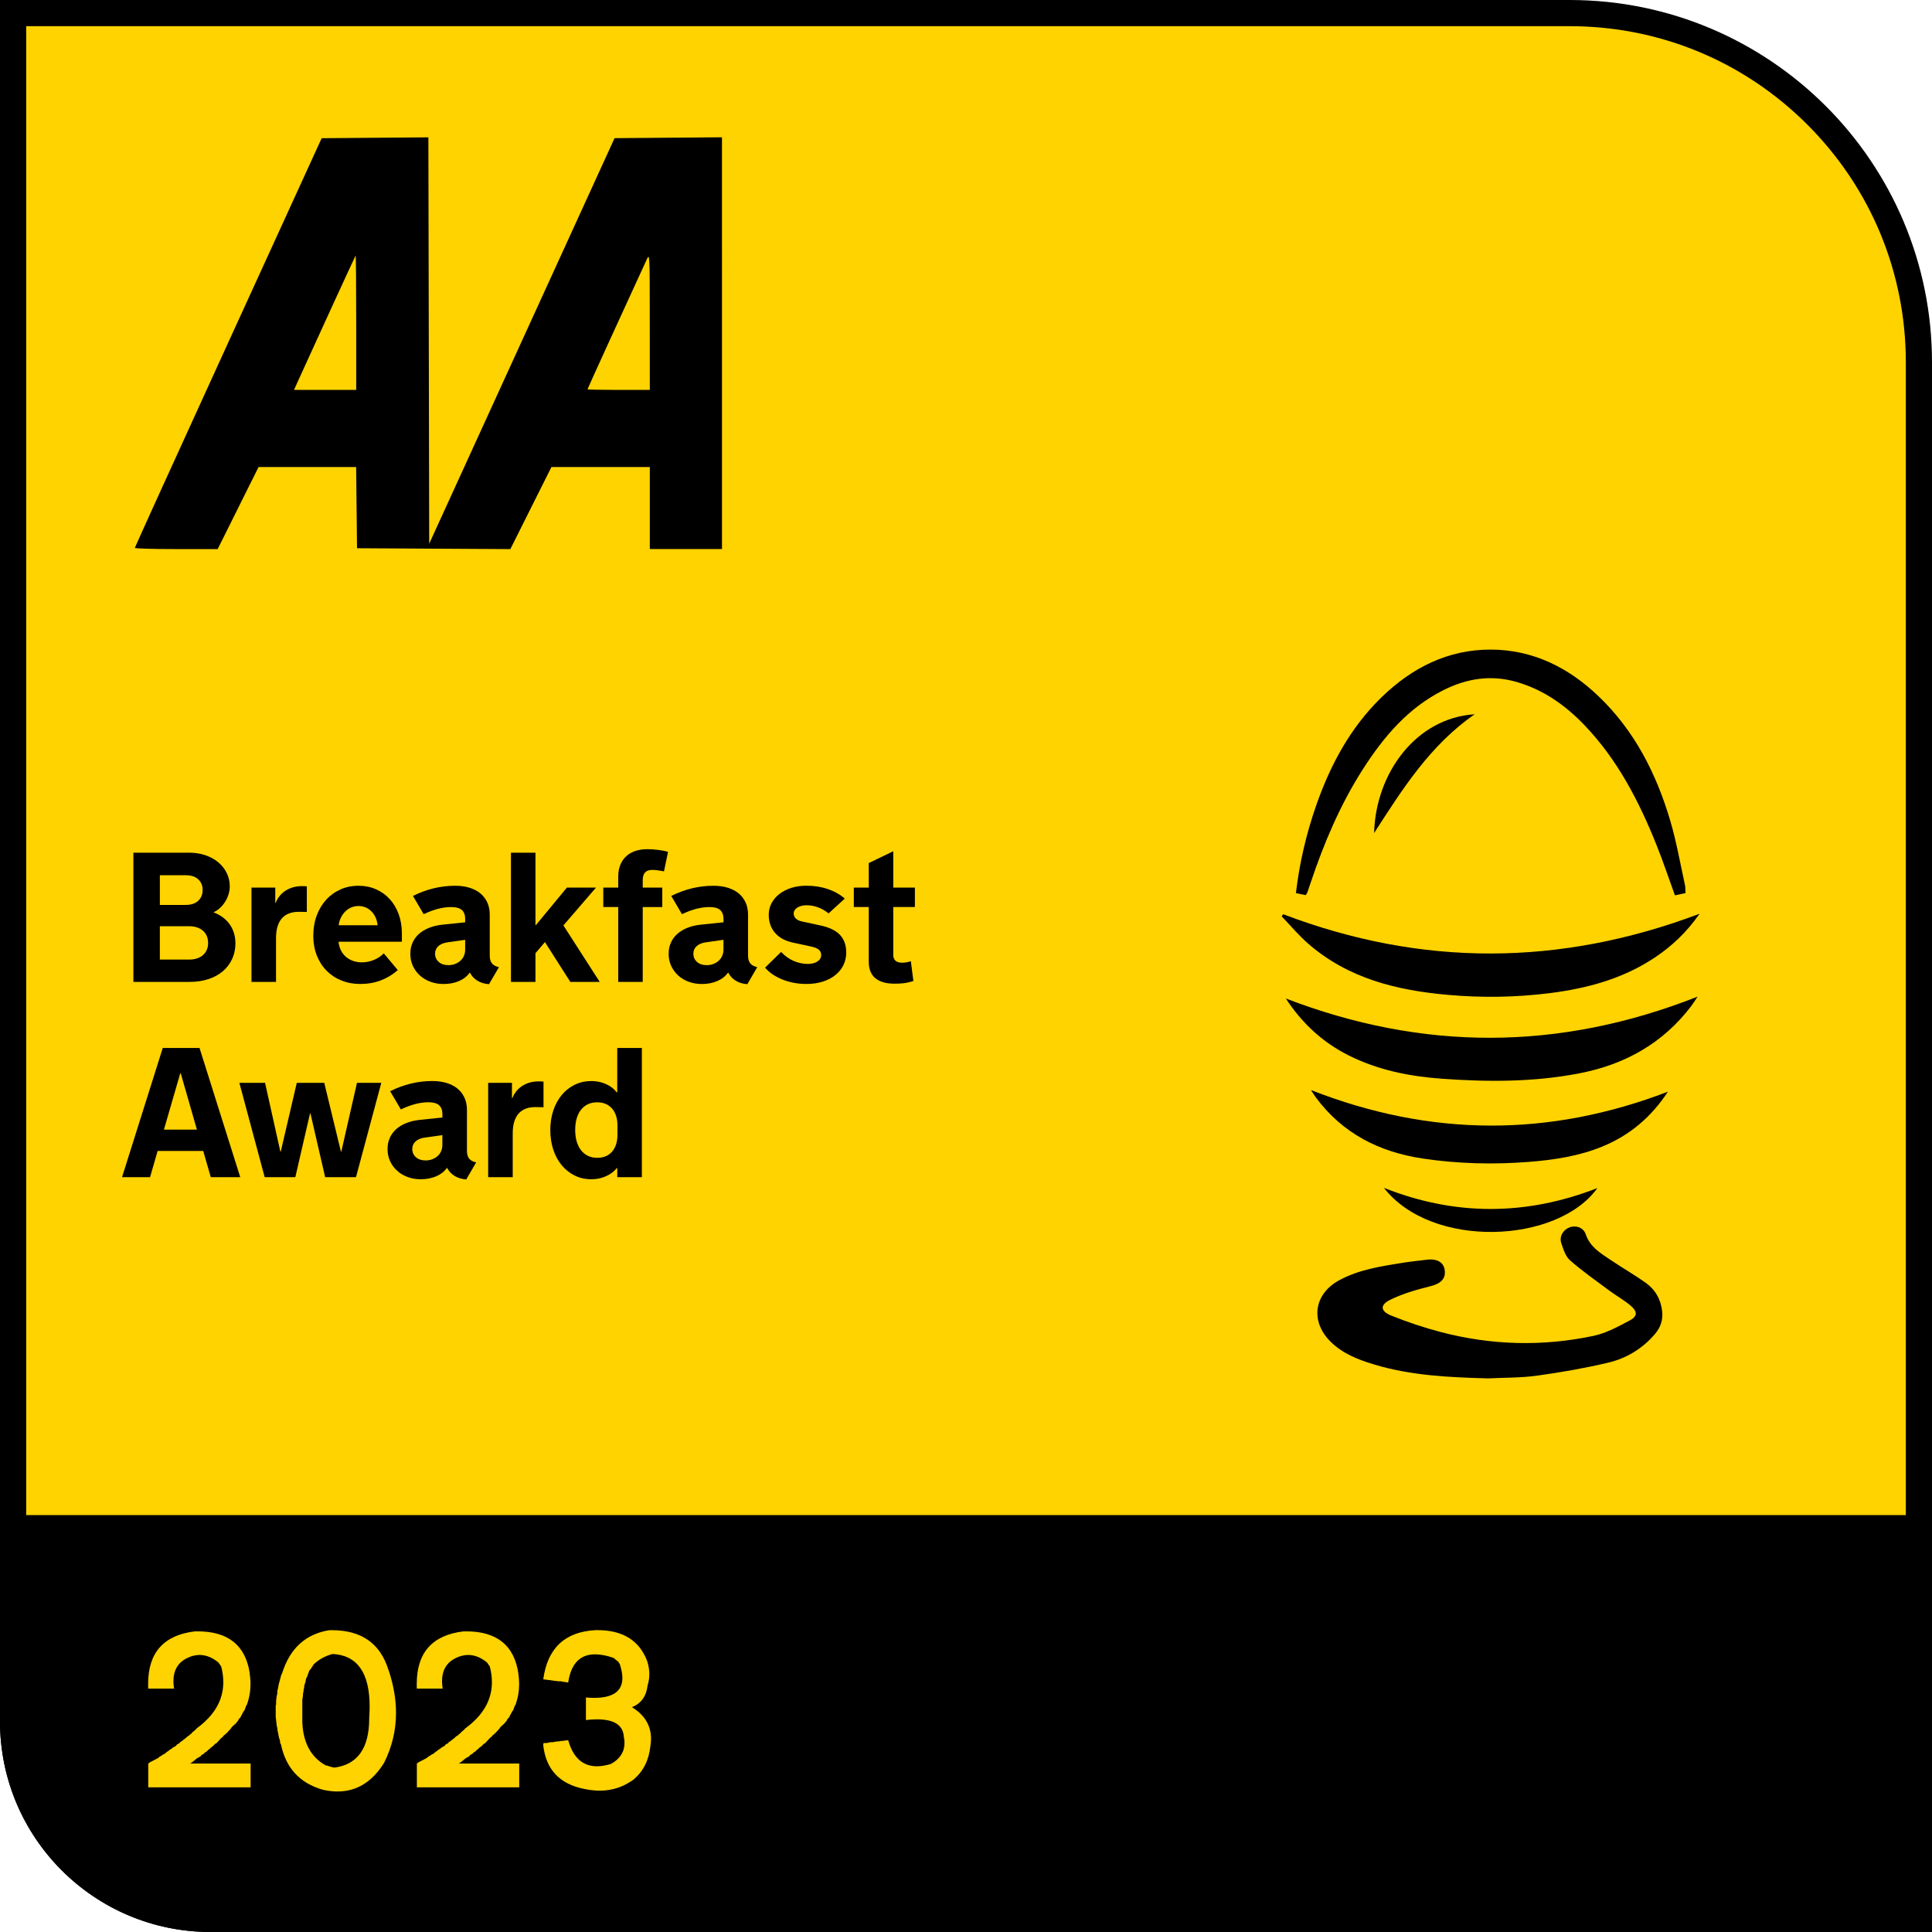 <?xml version="1.0" encoding="UTF-8"?>
<svg xmlns="http://www.w3.org/2000/svg" id="Layer_2" viewBox="0 0 885.32 885.32">
  <defs>
    <style>.cls-1{fill:#ffd300;}</style>
  </defs>
  <g id="Layer_1-2">
    <path class="cls-1" d="m96.51,879.32c-49.91,0-90.51-40.6-90.51-90.51V6h713.28c88.25,0,160.05,71.8,160.05,160.05v713.28H96.51Z"></path>
    <path d="m719.28,12c41.15,0,79.83,16.02,108.93,45.12,29.1,29.1,45.12,67.78,45.12,108.93v707.28H96.51c-46.6,0-84.51-37.91-84.51-84.51V12h707.28m0-12H0v788.81c0,53.3,43.21,96.51,96.51,96.51h788.81V166.05C885.32,74.34,810.98,0,719.28,0h0Z"></path>
    <path d="m0,694.28v94.52C0,842.11,43.21,885.32,96.51,885.32h788.81v-191.04H0Z"></path>
    <g id="g3804">
      <g id="g3007">
        <path id="path3009" d="m109.11,232.81l9.37-18.79h44.72l.2,18.6.2,18.6,35.13.2,35.13.2,9.41-18.8,9.41-18.8h45.09v37.58h33.07V62.91l-24.61.2-24.61.2-42.47,92.92-42.47,92.92-.19-93.11-.19-93.11-24.45.2-24.45.2-42.79,93.58c-23.54,51.47-42.8,93.83-42.82,94.14s8.52.56,18.97.56h18.99l9.37-18.79Zm27.73-58.82c5.52-12.25,25.88-56.6,26.12-56.88.15-.17.27,13.61.27,30.63v30.94h-28.5l2.11-4.7Zm132.37,4.4c0-.23,17.48-38.51,27.14-59.46,1.37-2.98,1.39-2.72,1.4,28.37l.02,31.38h-14.28c-7.85,0-14.28-.13-14.28-.29h0Z"></path>
      </g>
    </g>
    <path d="m61.16,390.74h25.6c2.64,0,5.09.38,7.35,1.16,2.26.77,4.22,1.84,5.88,3.22,1.67,1.38,2.97,3.01,3.9,4.91.94,1.9,1.4,3.96,1.4,6.19,0,1.16-.18,2.33-.54,3.51-.36,1.18-.86,2.3-1.51,3.37-.65,1.06-1.43,2.02-2.35,2.89s-1.95,1.56-3.08,2.08c1.51.55,2.89,1.27,4.13,2.17s2.3,1.94,3.18,3.14,1.56,2.54,2.04,4.03c.48,1.49.72,3.11.72,4.87,0,2.61-.5,5.01-1.51,7.18s-2.42,4.04-4.25,5.6c-1.83,1.55-4.04,2.76-6.63,3.61s-5.45,1.28-8.59,1.28h-25.77v-59.21Zm29.71,12.22c-1.34-1.27-3.32-1.9-5.97-1.9h-11.64v13.63h11.64c2.59,0,4.56-.63,5.92-1.9s2.04-2.92,2.04-4.96-.67-3.61-2-4.87Zm3.88,25.91c-.43-.95-1.02-1.75-1.78-2.41-.76-.66-1.67-1.16-2.75-1.51-1.07-.34-2.26-.52-3.55-.52h-13.42v15.28h13.5c1.29,0,2.47-.17,3.53-.52,1.06-.35,1.97-.85,2.72-1.51s1.34-1.46,1.75-2.39.62-2,.62-3.18-.21-2.29-.64-3.24Z"></path>
    <path d="m115.24,449.95v-43.23h10.9v7.02h.17c1.02-2.5,2.59-4.41,4.73-5.72,2.13-1.31,4.56-1.96,7.29-1.96h.74c.3,0,.81.03,1.53.08v11.77c-.08,0-.45-.01-1.11-.04-.66-.03-1.53-.04-2.6-.04-3.41,0-6,1.01-7.76,3.04s-2.64,5.04-2.64,9.06v20.03h-11.23Z"></path>
    <path d="m156.46,449.31c-2.63-1.06-4.9-2.56-6.81-4.5-1.91-1.94-3.41-4.27-4.48-6.98-1.07-2.71-1.61-5.72-1.61-9.02s.53-6.52,1.59-9.33,2.51-5.22,4.36-7.23c1.84-2.01,4.03-3.57,6.54-4.69,2.52-1.12,5.25-1.67,8.2-1.67s5.59.54,8.03,1.61c2.44,1.07,4.54,2.57,6.3,4.5,1.76,1.93,3.13,4.23,4.11,6.92.98,2.68,1.47,5.63,1.47,8.86v3.76h-29.03c.14,1.46.5,2.77,1.09,3.94s1.36,2.16,2.29,2.97,2.03,1.44,3.28,1.88c1.25.44,2.61.66,4.07.66,1.87,0,3.71-.37,5.51-1.12,1.8-.74,3.3-1.75,4.48-3.01l6.44,7.68c-2.34,2.06-4.95,3.64-7.82,4.73s-6.02,1.63-9.43,1.63c-3.08,0-5.94-.53-8.57-1.59Zm4.52-33.49c-1.02.43-1.93,1.03-2.73,1.82-.8.79-1.46,1.71-2,2.79-.54,1.07-.89,2.26-1.05,3.55h17.84c-.14-1.29-.45-2.48-.93-3.55-.48-1.07-1.11-2-1.88-2.79-.77-.78-1.67-1.39-2.68-1.82s-2.12-.64-3.3-.64-2.24.21-3.26.64Z"></path>
    <path d="m200.99,416.38c-2.01.5-4.29,1.34-6.85,2.52l-4.91-8.34c3.08-1.54,6.23-2.71,9.46-3.49,3.22-.78,6.5-1.18,9.83-1.18,2.42,0,4.61.29,6.57.89s3.62,1.45,5,2.58c1.38,1.13,2.44,2.52,3.2,4.17.76,1.65,1.13,3.54,1.13,5.66v18.75c0,1.49.33,2.65.99,3.49s1.73,1.43,3.22,1.76l-4.54,7.8c-2.04-.14-3.81-.67-5.31-1.59s-2.64-2.14-3.41-3.65h-.17c-1.18,1.65-2.82,2.93-4.91,3.82s-4.43,1.34-7.02,1.34c-2.17,0-4.19-.34-6.05-1.03-1.86-.69-3.47-1.65-4.83-2.89-1.36-1.24-2.43-2.7-3.2-4.38-.77-1.68-1.16-3.51-1.16-5.49s.34-3.62,1.03-5.16c.69-1.54,1.67-2.88,2.93-4,1.27-1.13,2.79-2.05,4.58-2.77,1.79-.71,3.77-1.2,5.95-1.45l10.65-1.11v-1.49c0-1.87-.52-3.26-1.55-4.15s-2.64-1.34-4.81-1.34c-1.87,0-3.81.25-5.82.74Zm4.29,15.4c-1.9.25-3.36.83-4.38,1.75s-1.53,2.09-1.53,3.49c0,1.51.55,2.77,1.65,3.76,1.1.99,2.6,1.49,4.5,1.49,1.07,0,2.08-.18,3.01-.54.94-.36,1.75-.85,2.44-1.47s1.22-1.36,1.61-2.23c.38-.87.58-1.82.58-2.87v-4.5l-7.89,1.12Z"></path>
    <path d="m234.14,449.95v-59.21h11.23v33.16h.21l14.2-17.18h13.34l-14.95,17.34,16.64,25.89h-13.46l-11.64-18.25-4.34,5.08v13.17h-11.23Z"></path>
    <path d="m283.3,449.95v-34.31h-6.85v-8.92h6.85v-5.04c0-1.98.31-3.75.93-5.3.62-1.56,1.5-2.87,2.64-3.94s2.53-1.89,4.17-2.46,3.48-.85,5.51-.85c1.57,0,3.21.1,4.91.31,1.71.21,3.26.5,4.67.89l-1.86,8.96c-.88-.16-1.59-.29-2.13-.37s-1-.14-1.38-.19c-.38-.04-.72-.07-1.01-.08-.29-.02-.61-.02-.97-.02-2.83,0-4.25,1.55-4.25,4.67v3.43h8.96v8.92h-8.96v34.31h-11.23Z"></path>
    <path d="m319.35,416.38c-2.01.5-4.29,1.34-6.85,2.52l-4.91-8.34c3.08-1.54,6.23-2.71,9.46-3.49,3.22-.78,6.5-1.18,9.83-1.18,2.42,0,4.61.29,6.57.89,1.95.59,3.62,1.45,5,2.58,1.38,1.13,2.44,2.52,3.2,4.17.76,1.65,1.14,3.54,1.14,5.66v18.75c0,1.49.33,2.65.99,3.49.66.84,1.73,1.43,3.22,1.76l-4.54,7.8c-2.04-.14-3.81-.67-5.31-1.59s-2.64-2.14-3.41-3.65h-.17c-1.18,1.65-2.82,2.93-4.91,3.82-2.09.89-4.43,1.34-7.02,1.34-2.18,0-4.19-.34-6.05-1.03-1.86-.69-3.47-1.65-4.83-2.89-1.36-1.24-2.43-2.7-3.2-4.38-.77-1.68-1.16-3.51-1.16-5.49s.34-3.62,1.03-5.16c.69-1.54,1.67-2.88,2.93-4,1.27-1.13,2.79-2.05,4.58-2.77,1.79-.71,3.77-1.2,5.95-1.45l10.65-1.11v-1.49c0-1.87-.52-3.26-1.55-4.15-1.03-.89-2.64-1.34-4.81-1.34-1.87,0-3.81.25-5.82.74Zm4.29,15.4c-1.9.25-3.36.83-4.38,1.75-1.02.92-1.53,2.09-1.53,3.49,0,1.51.55,2.77,1.65,3.76,1.1.99,2.6,1.49,4.5,1.49,1.07,0,2.08-.18,3.01-.54.94-.36,1.75-.85,2.44-1.47s1.22-1.36,1.61-2.23.58-1.82.58-2.87v-4.5l-7.89,1.12Z"></path>
    <path d="m386.48,442.27c-.87,1.76-2.1,3.28-3.7,4.56-1.6,1.28-3.52,2.28-5.76,2.99-2.24.72-4.74,1.07-7.49,1.07-1.98,0-3.89-.17-5.74-.52-1.84-.34-3.58-.84-5.2-1.49-1.62-.65-3.12-1.43-4.48-2.35-1.36-.92-2.54-1.96-3.53-3.12l7.35-7.19c1.71,1.82,3.62,3.19,5.74,4.11,2.12.92,4.29,1.38,6.52,1.38,1.82,0,3.29-.38,4.42-1.14,1.13-.76,1.69-1.73,1.69-2.91,0-1.02-.35-1.84-1.05-2.46-.7-.62-1.96-1.12-3.78-1.51l-7.89-1.69c-3.69-.77-6.5-2.28-8.42-4.52-1.93-2.24-2.89-5.02-2.89-8.32,0-1.9.43-3.65,1.28-5.26.85-1.61,2.04-3.02,3.57-4.21,1.53-1.2,3.34-2.13,5.45-2.81,2.11-.68,4.42-1.01,6.96-1.01,3.52,0,6.79.51,9.81,1.53,3.01,1.02,5.61,2.48,7.78,4.38l-7.43,6.77c-1.46-1.18-3.05-2.1-4.77-2.75s-3.52-.97-5.39-.97c-.85,0-1.64.1-2.35.29-.71.19-1.33.46-1.84.79s-.91.72-1.2,1.18c-.29.46-.43.94-.43,1.47,0,.96.34,1.76,1.01,2.39s1.63,1.07,2.87,1.32l7.85,1.69c4.35.88,7.49,2.35,9.43,4.4s2.91,4.75,2.91,8.11c0,2.09-.43,4.02-1.3,5.78Z"></path>
    <path d="m401.09,448.24c-2-1.69-2.99-4.22-2.99-7.58v-25.02h-6.85v-8.92h6.85v-11.23l11.23-5.41v16.64h9.91v8.92h-9.91v21.88c0,2.42,1.35,3.63,4.05,3.63.63,0,1.24-.05,1.82-.14.58-.1,1.31-.27,2.19-.52l1.16,9.04c-.88.28-1.69.5-2.42.66-.73.16-1.43.29-2.11.37-.67.08-1.35.14-2.02.16-.67.03-1.4.04-2.17.04-3.83,0-6.74-.85-8.73-2.54Z"></path>
    <path d="m96.59,539.43l-3.47-12.02h-20.89l-3.47,12.02h-12.84l18.66-59.21h16.85l18.66,59.21h-13.5Zm-13.96-47.69l-7.51,25.89h15.11l-7.43-25.89h-.17Z"></path>
    <path d="m149,539.43l-6.73-29.19h-.21l-6.73,29.19h-14.04l-11.6-43.23h11.77l7.02,31.54h.17l7.35-31.54h12.59l7.64,31.54h.17l7.18-31.54h11.15l-11.6,43.23h-14.12Z"></path>
    <path d="m190.54,505.86c-2.01.5-4.29,1.33-6.85,2.52l-4.91-8.34c3.08-1.54,6.24-2.71,9.46-3.49,3.22-.79,6.5-1.18,9.83-1.18,2.42,0,4.61.3,6.57.89s3.62,1.45,5,2.58c1.38,1.13,2.44,2.52,3.2,4.17.76,1.65,1.14,3.54,1.14,5.66v18.75c0,1.49.33,2.65.99,3.49.66.84,1.73,1.42,3.22,1.75l-4.54,7.8c-2.04-.14-3.8-.67-5.31-1.59-1.5-.92-2.64-2.14-3.41-3.65h-.17c-1.18,1.65-2.82,2.92-4.91,3.82-2.09.89-4.43,1.34-7.02,1.34-2.17,0-4.19-.34-6.05-1.03-1.86-.69-3.47-1.65-4.83-2.89-1.36-1.24-2.43-2.7-3.2-4.38s-1.16-3.51-1.16-5.49.34-3.62,1.03-5.16,1.67-2.88,2.93-4.01,2.79-2.05,4.58-2.77c1.79-.72,3.77-1.2,5.95-1.45l10.65-1.12v-1.49c0-1.87-.52-3.25-1.55-4.15-1.03-.89-2.64-1.34-4.81-1.34-1.87,0-3.81.25-5.82.74Zm4.29,15.4c-1.9.25-3.36.83-4.38,1.76s-1.53,2.08-1.53,3.49c0,1.51.55,2.77,1.65,3.76,1.1.99,2.6,1.49,4.5,1.49,1.07,0,2.08-.18,3.01-.54.94-.36,1.75-.85,2.44-1.46.69-.62,1.23-1.36,1.61-2.23.39-.87.58-1.82.58-2.87v-4.5l-7.89,1.11Z"></path>
    <path d="m223.7,539.43v-43.23h10.9v7.02h.17c1.02-2.51,2.59-4.41,4.73-5.72,2.13-1.31,4.56-1.96,7.29-1.96h.74c.3,0,.81.03,1.53.08v11.77c-.08,0-.45-.01-1.11-.04-.66-.03-1.53-.04-2.6-.04-3.41,0-6,1.01-7.76,3.04s-2.64,5.04-2.64,9.06v20.03h-11.23Z"></path>
    <path d="m282.86,480.22h11.27v59.21h-11.27v-4.21h-.17c-1.24,1.57-2.9,2.82-4.98,3.76s-4.31,1.4-6.71,1.4c-2.78,0-5.32-.56-7.62-1.69-2.3-1.13-4.28-2.69-5.95-4.69s-2.96-4.38-3.88-7.14c-.92-2.77-1.38-5.79-1.38-9.06s.47-6.25,1.4-9c.94-2.75,2.24-5.12,3.9-7.1,1.67-1.98,3.65-3.53,5.95-4.65,2.3-1.11,4.82-1.67,7.58-1.67,2.42,0,4.67.47,6.73,1.4s3.69,2.19,4.87,3.76h.25v-20.31Zm-18.6,42.82c.45,1.57,1.11,2.91,1.98,4.03.87,1.11,1.93,1.97,3.18,2.58,1.25.61,2.66.91,4.23.91,1.46,0,2.76-.24,3.9-.72s2.11-1.18,2.91-2.09c.8-.91,1.41-2.01,1.84-3.3.43-1.29.64-2.75.64-4.38v-4.38c0-1.62-.21-3.09-.64-4.4-.43-1.31-1.04-2.42-1.84-3.32s-1.77-1.61-2.91-2.11-2.44-.74-3.9-.74c-1.6,0-3.01.3-4.25.89-1.24.59-2.29,1.43-3.16,2.52-.87,1.09-1.53,2.42-1.98,3.99-.46,1.57-.68,3.33-.68,5.29s.23,3.67.68,5.24Z"></path>
    <g id="GHxIYr">
      <path d="m681.88,631.63c-17.63-.47-35.19-1.24-52.21-6.37-7.42-2.24-14.63-5.01-20.26-10.77-9.05-9.25-7.2-21.57,4.21-27.79,9.17-4.99,19.32-6.45,29.41-8.08,3.56-.57,7.16-.9,10.75-1.36,4.73-.61,7.83,1.19,8.26,4.83.49,4.08-1.98,6.16-6.62,7.32-6.22,1.56-12.52,3.35-18.25,6.14-4.91,2.39-4.69,5.27.37,7.31,7.36,2.96,14.95,5.5,22.63,7.52,23.16,6.09,46.61,6.71,70.02,1.77,5.82-1.23,11.35-4.27,16.69-7.1,3.44-1.82,3.53-3.96.59-6.53-3.07-2.69-6.73-4.68-10.03-7.13-6.07-4.51-12.29-8.87-17.97-13.84-2.07-1.81-3.09-5.07-4.01-7.85-1.03-3.09.81-6.15,3.73-7.26,2.91-1.11,6.4.01,7.45,3.14,2.03,6.01,7.06,8.84,11.77,12.02,5.17,3.49,10.61,6.58,15.68,10.19,4.46,3.17,7.03,7.71,7.59,13.23.4,3.92-.78,7.34-3.37,10.35-5.73,6.69-13.04,11.09-21.4,13.06-10.76,2.54-21.7,4.45-32.65,5.96-7.38,1.02-14.93.87-22.4,1.25Z"></path>
      <path d="m598.31,410.19c-1.37-.29-2.78-.58-4.47-.94,1.66-14.06,4.82-27.45,9.41-40.51,6.49-18.47,15.59-35.37,29.78-49.18,13.97-13.59,30.48-21.95,50.15-21.89,19.22.06,35.51,8.17,49.28,21.33,16.53,15.79,26.52,35.47,32.91,57.06,2.85,9.65,4.57,19.63,6.75,29.48.24,1.08.15,2.23.24,3.71-1.6.35-3.13.67-4.84,1.04-2.83-7.78-5.38-15.44-8.37-22.91-8.07-20.17-17.94-39.31-33.17-55.17-8.68-9.03-18.62-16.09-30.88-19.67-11.83-3.46-22.96-1.66-33.68,3.72-16.18,8.12-27.4,21.38-36.94,36.29-10.34,16.18-17.78,33.72-23.86,51.87-.51,1.53-1.03,3.07-1.58,4.59-.12.34-.38.62-.72,1.18Z"></path>
      <path d="m589.23,457.56c62.69,24.08,125.14,24.19,188.67-.86-1.38,2.06-2.03,3.16-2.8,4.18-12.98,17.16-30.47,26.92-51.34,30.96-20.86,4.04-41.91,4-62.99,2.48-14.9-1.07-29.38-3.96-42.86-10.74-11.95-6.01-21.38-14.83-28.68-26.02Z"></path>
      <path d="m588.01,418.93c63.31,24.1,126.64,23.99,190.82-.22-6.02,8.57-12.75,14.88-20.56,20.09-14.57,9.71-30.95,14.13-48.06,16.29-15.53,1.96-31.12,2.18-46.71.8-23.5-2.08-45.84-7.52-64.17-23.59-4.31-3.77-8.01-8.23-12-12.37.23-.33.45-.67.68-1Z"></path>
      <path d="m764.3,500.25c-7.46,11.45-17.34,19.91-29.92,25.09-10.72,4.41-22.02,6.15-33.5,7.06-16.36,1.3-32.66.92-48.9-1.51-19.93-2.98-36.75-11.48-48.98-27.97-.58-.79-1.08-1.63-2.26-3.41,55.01,21.56,109.2,21.61,163.57.74Z"></path>
      <path d="m731.98,544.42c-18.33,25.6-75.95,28.04-97.82-.1,32.61,12.95,65.19,12.83,97.82.1Z"></path>
      <path d="m675.71,327.31c-20.45,14.27-32.98,34.16-46.04,54.42.72-27.45,19.2-52.7,46.04-54.42Z"></path>
    </g>
    <path class="cls-1" d="m114.42,766.95c.12.8.21,1.6.28,2.4s.09,1.59.09,2.36c0,3.29-.55,6.45-1.66,9.46l-.37.55-.18.55-.55,1.48-.37.37-1.66,3.14-.55.37-.18.55-.37.55-.37.37-.37.55-1.66,1.48c-.12.21-.25.34-.37.37l-.18.37c-1.29,1.57-2.46,2.74-3.51,3.51l-.37.55-.55.37c-.12.22-.25.34-.37.37l-2.03,2.22-.55.19c-.62.77-1.23,1.32-1.85,1.66-.43.52-.86.89-1.29,1.11-.55.65-1.11,1.08-1.66,1.29l-.37.55-.55.19c-.15.21-.34.34-.55.37l-.37.55-1.66.92c-.62.52-1.18.99-1.71,1.41s-1,.75-1.43.99h27.71v10.9h-46.91v-10.9l.74-.55,3.88-2.03.55-.55.74-.37c.58-.49,1.2-.86,1.85-1.11l.55-.55,1.11-.74.37-.37.37-.18c.31-.21.58-.42.83-.6.25-.18.46-.35.65-.51l.55-.18c.15-.21.34-.34.55-.37l.37-.55,1.29-.74.18-.37.37-.19,2.4-1.85.55-.55,1.11-.74c.12-.21.25-.34.37-.37.12-.12.23-.18.32-.18h.05l.37-.55c.92-.71,1.66-1.38,2.22-2.03,8.04-5.88,12.05-12.9,12.05-21.06,0-2.31-.32-4.71-.97-7.2l-1.29-1.85c-2.83-2.28-5.71-3.42-8.63-3.42-1.82,0-3.68.46-5.59,1.38-4.25,2.03-6.37,5.59-6.37,10.67,0,1.05.09,2.17.28,3.37h-11.82c-.03-.37-.05-.72-.05-1.06v-1.11c0-14.34,7.16-22.36,21.47-24.06h1.2c14.07,0,22.04,6.46,23.92,19.39Z"></path>
    <path class="cls-1" d="m178.05,765.29c2.28,6.77,3.42,13.31,3.42,19.62,0,7.97-1.82,15.59-5.45,22.86-5.45,8.77-12.58,13.16-21.38,13.16-2.09,0-4.33-.26-6.7-.79-10.56-3.02-16.96-9.97-19.21-20.87l-.37-.55v-.74l-.18-.74c-.31-.74-.49-1.42-.55-2.03l-.18-.92c-.25-.98-.37-1.79-.37-2.4-.25-.8-.37-1.48-.37-2.03l-.37-3.14v-5.17l.18-.55v-1.48c.09-1.35.28-2.52.55-3.51v-1.11l.18-.74.18-.55.18-1.29.37-1.48.37-1.29c.12-.58.25-1.11.39-1.57.14-.46.32-.86.53-1.2,3.57-11.42,10.77-18.01,21.61-19.76h1.2c13.58,0,22.23,6.1,25.95,18.29Zm-34.35-2.59l-.18.37c-.34.55-.66,1.05-.97,1.48-.31.43-.6.8-.88,1.11l-.18.55c-.22.62-.42,1.19-.62,1.71-.2.52-.42,1-.67,1.43-.06.58-.16,1.12-.3,1.62-.14.49-.29.94-.44,1.34-.03.83-.15,1.57-.37,2.22v.74l-.19.37c-.03.65-.07,1.23-.12,1.75-.05.53-.13.99-.25,1.39v10.34c.37,9.54,4,16.19,10.9,19.95h.55l.55.19.37.19,2.22.55c10.71-1.35,16.07-8.88,16.07-22.58v-.51c.06-.86.11-1.69.14-2.49.03-.8.05-1.6.05-2.4,0-15.48-5.66-23.52-16.99-24.1-3.48.95-6.37,2.55-8.68,4.8Z"></path>
    <path class="cls-1" d="m237.52,766.95c.12.8.21,1.6.28,2.4.06.8.09,1.59.09,2.36,0,3.29-.55,6.45-1.66,9.46l-.37.55-.18.55-.55,1.48-.37.37-1.66,3.14-.55.37-.18.55-.37.55-.37.37-.37.55-1.66,1.48c-.12.21-.25.34-.37.37l-.18.37c-1.29,1.57-2.46,2.74-3.51,3.51l-.37.55-.55.37c-.12.22-.25.34-.37.37l-2.03,2.22-.55.19c-.62.77-1.23,1.32-1.85,1.66-.43.52-.86.89-1.29,1.11-.55.65-1.11,1.08-1.66,1.29l-.37.55-.55.19c-.15.21-.34.34-.55.37l-.37.55-1.66.92c-.62.52-1.19.99-1.71,1.41-.52.42-1,.75-1.43.99h27.7v10.9h-46.91v-10.9l.74-.55,3.88-2.03.55-.55.74-.37c.58-.49,1.2-.86,1.85-1.11l.55-.55,1.11-.74.37-.37.37-.18c.31-.21.58-.42.83-.6.25-.18.46-.35.65-.51l.55-.18c.15-.21.34-.34.55-.37l.37-.55,1.29-.74.18-.37.37-.19,2.4-1.85.55-.55,1.11-.74c.12-.21.25-.34.37-.37.12-.12.23-.18.32-.18h.05l.37-.55c.92-.71,1.66-1.38,2.22-2.03,8.03-5.88,12.05-12.9,12.05-21.06,0-2.31-.32-4.71-.97-7.2l-1.29-1.85c-2.83-2.28-5.71-3.42-8.63-3.42-1.82,0-3.68.46-5.59,1.38-4.25,2.03-6.37,5.59-6.37,10.67,0,1.05.09,2.17.28,3.37h-11.82c-.03-.37-.05-.72-.05-1.06v-1.11c0-14.34,7.16-22.36,21.47-24.06h1.2c14.07,0,22.04,6.46,23.92,19.39Z"></path>
    <path class="cls-1" d="m296.58,761.23c.65,2.03.97,4.02.97,5.96,0,1.69-.26,3.4-.79,5.12-.59,5.02-2.99,8.34-7.2,9.97,5.85,3.6,8.77,8.44,8.77,14.5,0,1.05-.09,2.12-.28,3.23-.65,6.43-3.17,11.54-7.57,15.33-4.68,3.48-9.91,5.22-15.7,5.22-1.14,0-2.29-.07-3.44-.21s-2.35-.33-3.58-.58c-11.33-2.22-17.61-8.93-18.84-20.13l.18-.92h1.48c.4-.09.76-.18,1.08-.25s.64-.12.95-.12h.74l.92-.19,1.48-.19h.55l.55-.18h.55l2.96-.37c2.25,7.97,6.63,11.96,13.16,11.96,1.91,0,4.05-.35,6.42-1.06,4.16-2.31,6.23-5.51,6.23-9.6,0-.46-.02-.94-.07-1.43s-.13-1-.25-1.52c-.37-5.26-4.46-7.9-12.28-7.9-.8,0-1.62.02-2.45.07-.83.05-1.71.13-2.63.25v-10.34c.68.06,1.33.11,1.96.14s1.24.04,1.82.04c8.62,0,12.93-3.05,12.93-9.14,0-1.79-.4-3.91-1.2-6.37l-.74-1.11c-.43-.31-.82-.6-1.15-.88-.34-.28-.63-.54-.88-.79-3.17-1.11-6.02-1.66-8.54-1.66-6.93,0-11.04,4.31-12.33,12.93-.52-.12-1-.21-1.43-.25s-.82-.08-1.15-.12l-.55-.19h-1.48l-.92-.18h-.55l-.92-.19h-.55l-.55-.19h-.55l-2.77-.37c1.94-14.28,9.94-21.79,24.01-22.53h.83c11.6,0,19.21,4.74,22.81,14.22Z"></path>
  </g>
</svg>
